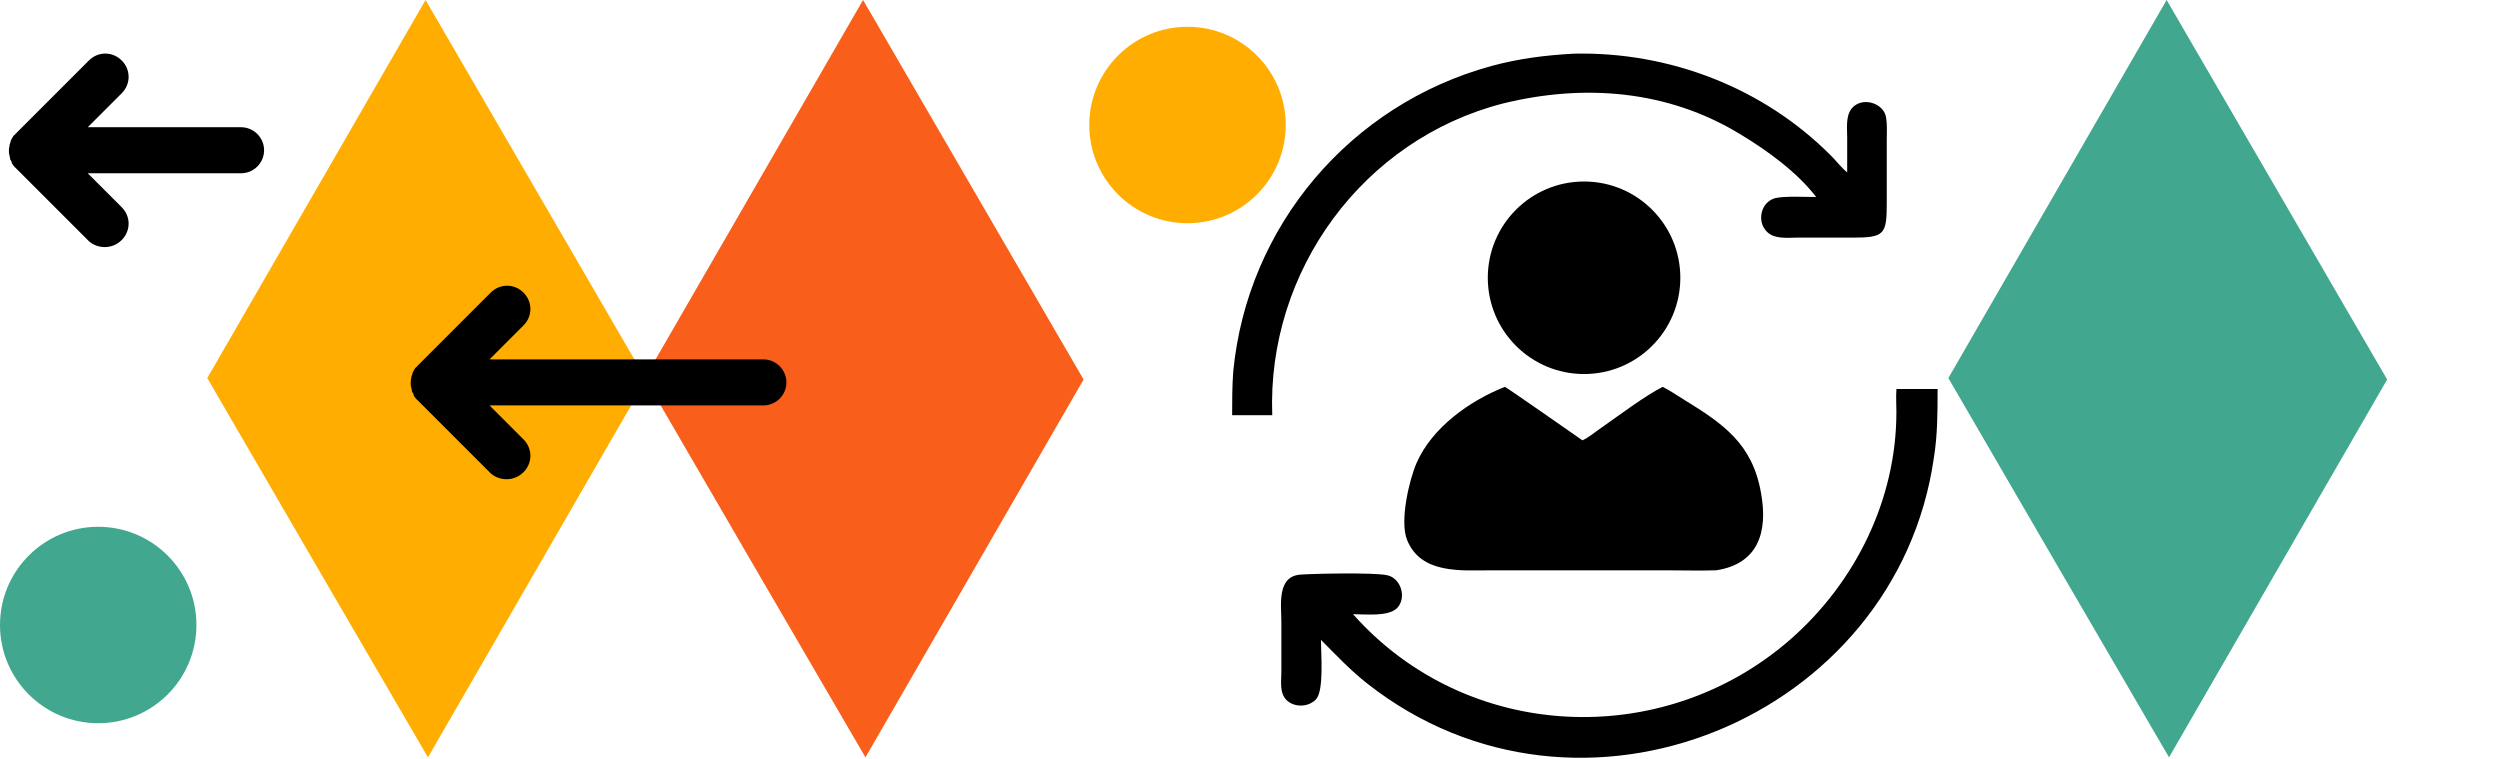 <svg xmlns="http://www.w3.org/2000/svg" width="280" height="85" viewBox="0 0 280 85" fill="none"><path d="M138 46.562C138 44.944 138 43.267 138.12 41.65C139.677 25.298 151.238 11.7 167.051 7.388C170.166 6.549 173.041 6.19 176.276 6.01C186.998 5.77 197.54 9.844 205.087 17.451C205.686 18.05 206.225 18.768 206.884 19.308V15.354C206.884 14.336 206.704 13.078 207.363 12.18C208.501 10.742 211.077 11.521 211.257 13.258C211.377 14.037 211.317 14.935 211.317 15.714V22.722C211.317 26.256 211.077 26.615 207.483 26.615H201.254C200.175 26.615 198.798 26.795 197.959 26.016C196.701 24.878 197.18 22.602 198.858 22.183C199.876 21.943 202.272 22.063 203.41 22.063C201.254 19.248 197.839 16.792 194.844 14.995C186.758 10.083 177.414 9.364 168.369 11.581C152.675 15.594 141.893 30.329 142.492 46.502H138V46.562Z" fill="black"></path><path d="M151.539 68.788C164.238 83.104 186.221 84.122 200.537 71.603C207.845 65.194 212.397 55.91 212.397 46.146C212.397 45.307 212.337 44.469 212.397 43.63V43.57H217.009C217.009 46.206 217.009 48.722 216.59 51.297C212.397 80.468 176.937 95.263 153.157 76.575C151.24 75.077 149.622 73.34 147.945 71.663C147.945 73.16 148.305 77.294 147.406 78.312C146.568 79.21 145.01 79.27 144.112 78.432C143.273 77.593 143.513 76.335 143.513 75.257V69.686C143.513 67.77 142.974 64.535 145.669 64.355C147.406 64.236 153.815 64.116 155.313 64.415C156.93 64.715 157.589 66.991 156.451 68.129C155.433 69.087 152.917 68.788 151.539 68.788Z" fill="black"></path><path d="M192.208 63.874C190.351 63.934 188.435 63.874 186.518 63.874H167.111C163.696 63.874 159.144 64.353 157.587 60.459C156.748 58.363 157.826 53.751 158.665 51.834C160.402 47.88 164.595 44.886 168.548 43.328C168.668 43.328 176.455 48.779 177.234 49.318C178.012 48.959 178.671 48.36 179.39 47.88C181.367 46.503 184.122 44.406 186.218 43.328C187.057 43.747 187.836 44.286 188.614 44.766C192.987 47.461 196.281 49.678 197.24 55.248C198.019 59.561 196.94 63.155 192.208 63.874Z" fill="black"></path><path d="M177.415 41.892C183.369 41.892 188.197 37.065 188.197 31.11C188.197 25.155 183.369 20.328 177.415 20.328C171.46 20.328 166.633 25.155 166.633 31.11C166.633 37.065 171.46 41.892 177.415 41.892Z" fill="black"></path><path d="M96.931 84.823L84.565 63.597L72.216 42.343L96.663 -0.001L121.362 42.506L96.931 84.823Z" fill="#F95E1A"></path><path d="M47.931 84.823L35.565 63.597L23.216 42.343L47.663 -0.001L72.362 42.506L47.931 84.823Z" fill="#FFAD00"></path><path d="M242.931 84.823L230.565 63.597L218.216 42.343L242.663 -0.001L267.362 42.506L242.931 84.823Z" fill="#42A78F"></path><circle cx="11" cy="70" r="11" fill="#42A78F"></circle><circle cx="133" cy="14" r="11" fill="#FFAD00"></circle><path d="M58.632 52.884C59.663 51.852 59.663 50.241 58.632 49.21L54.829 45.407L85.5 45.407C86.918 45.407 88.078 44.247 88.078 42.829C88.078 41.411 86.918 40.25 85.5 40.25L54.829 40.25L58.632 36.447C59.663 35.416 59.663 33.805 58.632 32.773C57.601 31.742 55.989 31.742 54.958 32.773L46.708 41.024C46.708 41.024 46.708 41.088 46.643 41.088C46.514 41.217 46.45 41.282 46.386 41.411C46.386 41.475 46.321 41.475 46.321 41.539C46.257 41.668 46.192 41.733 46.192 41.862C46.192 41.926 46.128 41.991 46.128 42.055C46.063 42.184 46.063 42.248 46.063 42.377C45.999 42.571 45.999 42.7 45.999 42.893C45.999 43.086 45.999 43.215 46.063 43.409C46.063 43.538 46.128 43.602 46.128 43.731C46.128 43.795 46.128 43.86 46.192 43.924C46.257 44.053 46.321 44.118 46.321 44.247C46.321 44.311 46.386 44.376 46.386 44.376C46.45 44.505 46.579 44.633 46.643 44.698C46.643 44.698 46.643 44.762 46.708 44.762L54.958 53.013C55.989 53.915 57.601 53.915 58.632 52.884Z" fill="black"></path><path d="M13.632 26.884C14.663 25.852 14.663 24.241 13.632 23.21L9.829 19.407L27 19.407C28.418 19.407 29.578 18.247 29.578 16.829C29.578 15.411 28.418 14.25 27 14.25L9.829 14.25L13.632 10.447C14.663 9.416 14.663 7.805 13.632 6.773C12.6 5.742 10.989 5.742 9.958 6.773L1.707 15.024C1.707 15.024 1.707 15.088 1.643 15.088C1.514 15.217 1.449 15.282 1.385 15.411C1.385 15.475 1.32 15.475 1.32 15.54C1.256 15.668 1.192 15.733 1.192 15.862C1.192 15.926 1.127 15.991 1.127 16.055C1.063 16.184 1.063 16.248 1.063 16.377C0.998 16.571 0.998 16.7 0.998 16.893C0.998 17.086 0.998 17.215 1.063 17.409C1.063 17.538 1.127 17.602 1.127 17.731C1.127 17.796 1.127 17.86 1.192 17.924C1.256 18.053 1.32 18.118 1.32 18.247C1.32 18.311 1.385 18.376 1.385 18.376C1.449 18.505 1.578 18.633 1.643 18.698C1.643 18.698 1.643 18.762 1.707 18.762L9.958 27.013C10.989 27.915 12.6 27.915 13.632 26.884Z" fill="black"></path></svg>